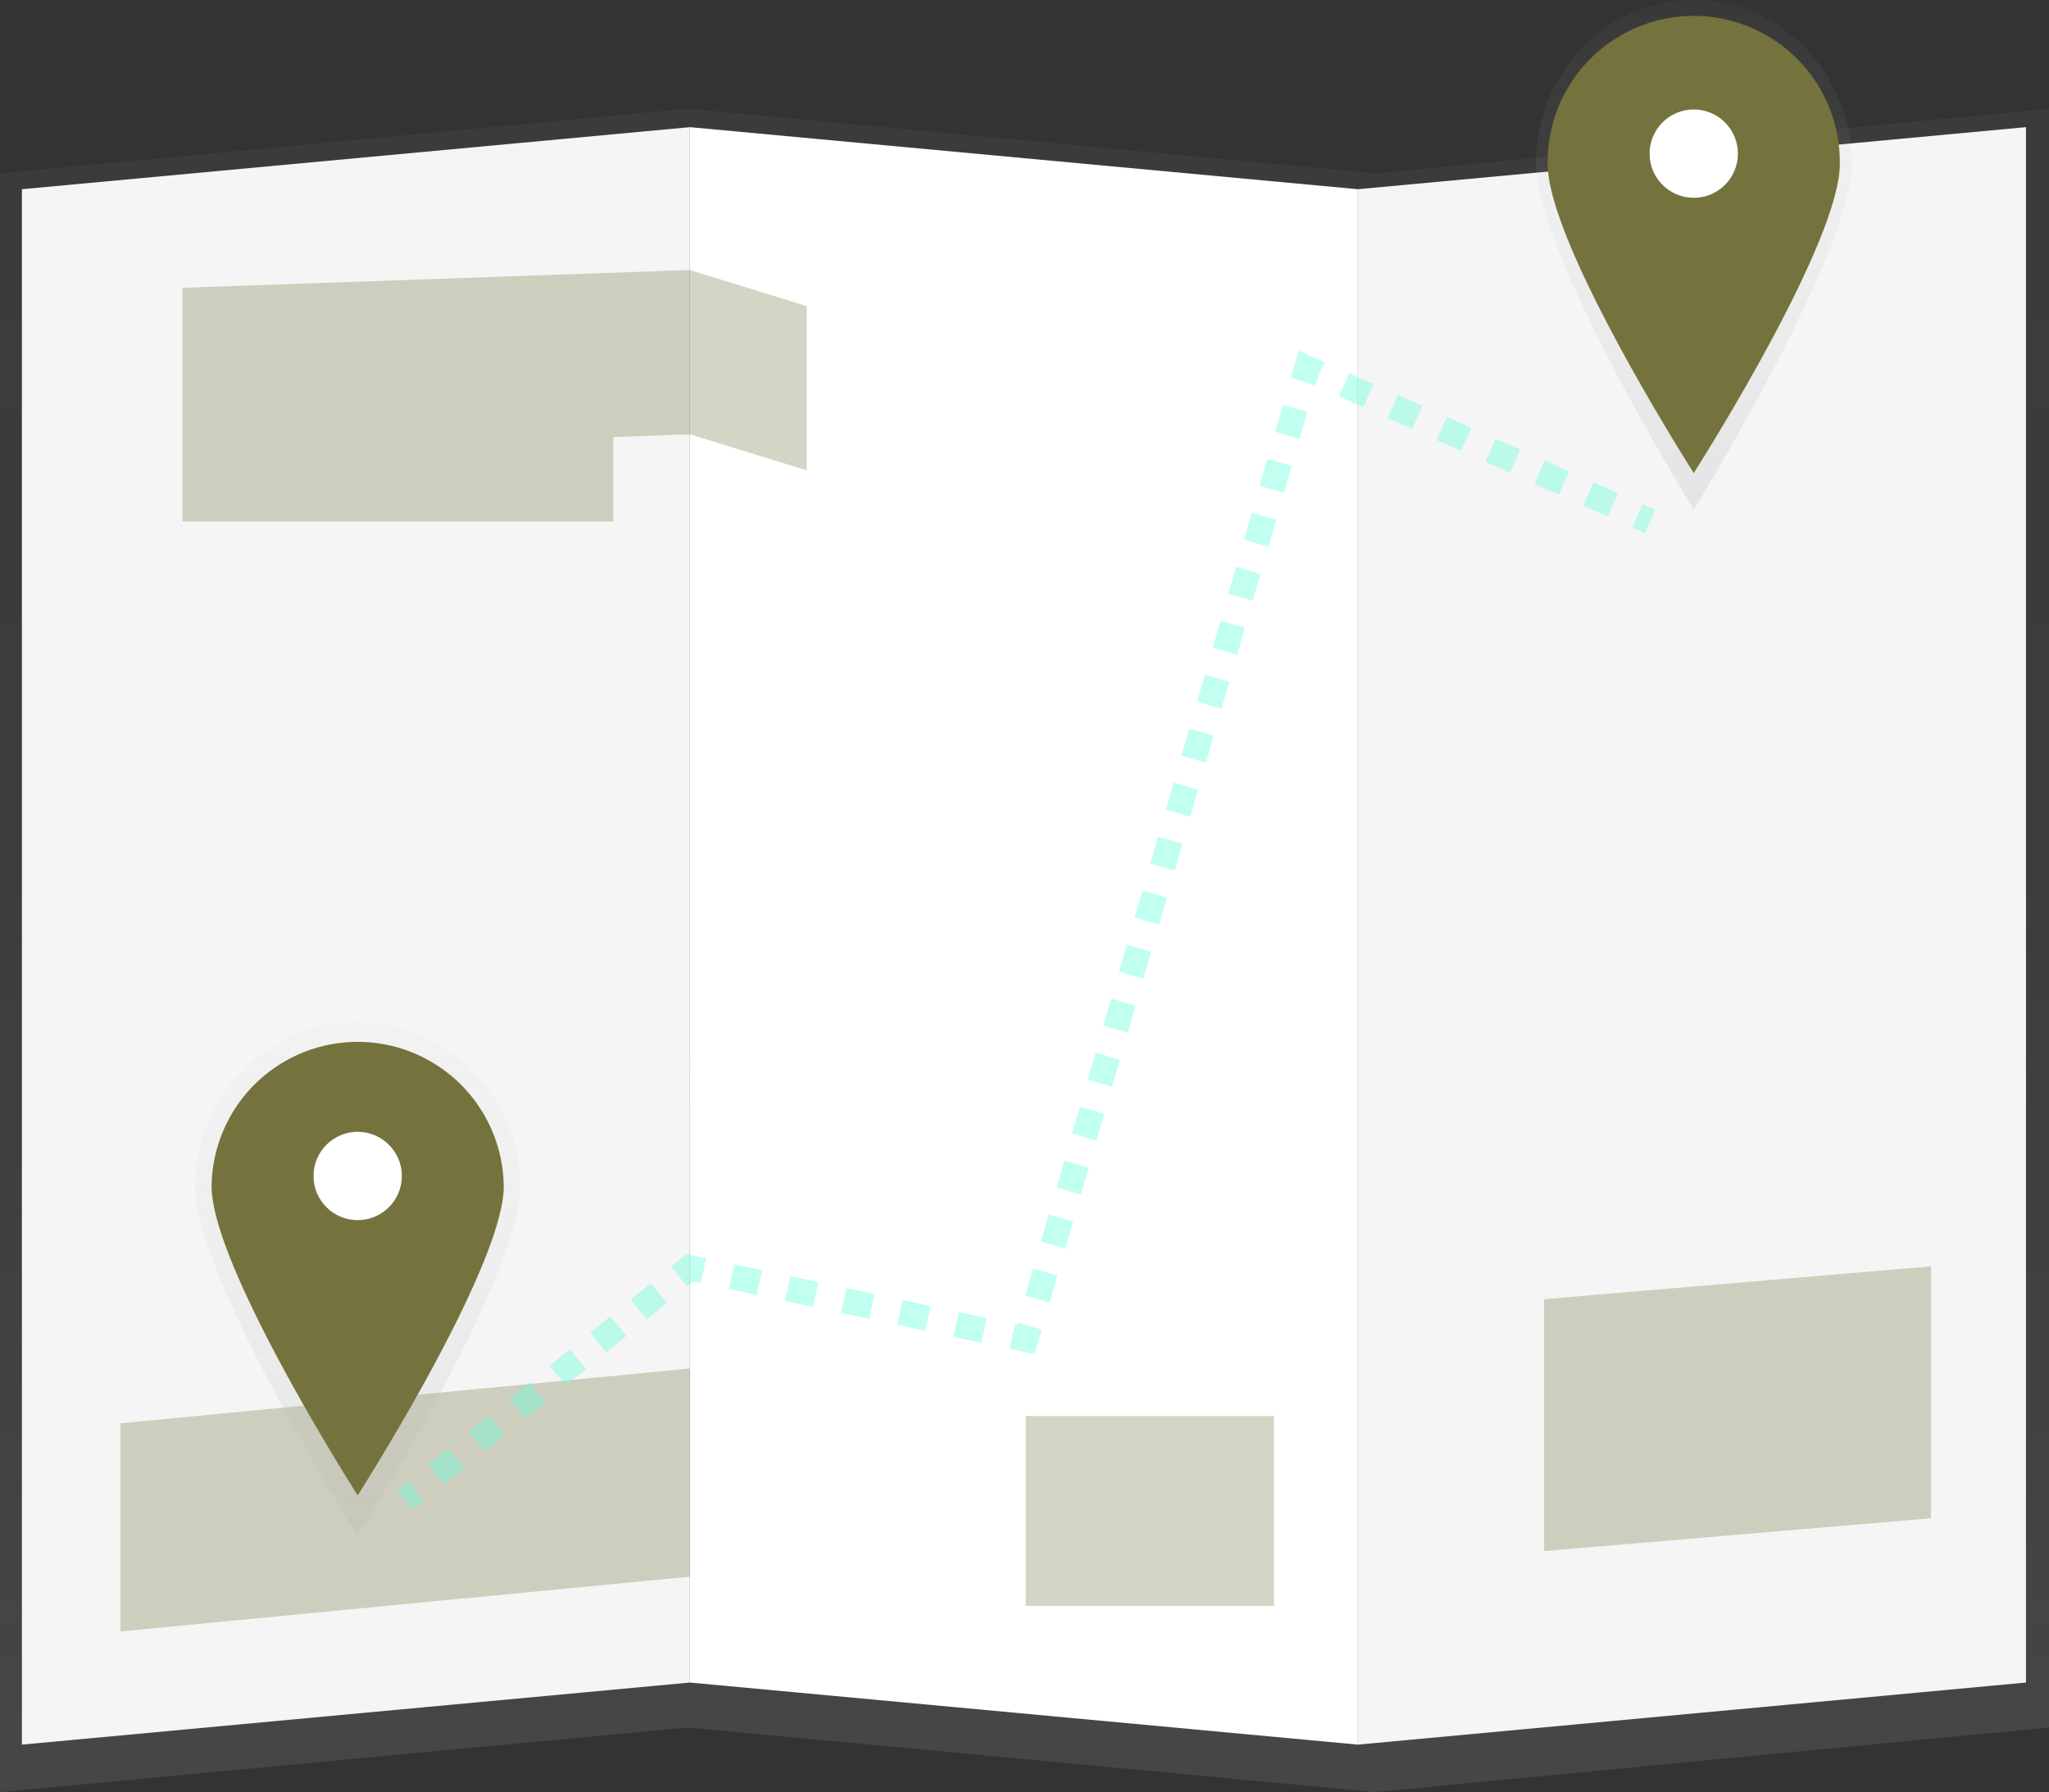 <svg id="31b2376c-d9cb-459c-a08c-900021ef8e68" data-name="Layer 1" xmlns="http://www.w3.org/2000/svg" xmlns:xlink="http://www.w3.org/1999/xlink" width="887.59" height="776.14" viewBox="0 0 887.59 776.14"><rect x="0" y="0" width="887.59" height="776.14" fill="#333333" stroke="none"/><defs><linearGradient id="2d643a01-90c6-4282-8c89-060a579808b4" x1="148.91" y1="776.14" x2="148.91" y2="47.08" gradientUnits="userSpaceOnUse"><stop offset="0" stop-color="gray" stop-opacity="0.25"/><stop offset="0.54" stop-color="gray" stop-opacity="0.12"/><stop offset="1" stop-color="gray" stop-opacity="0.1"/></linearGradient><linearGradient id="a3e0f5af-5f14-4b24-ae95-6e04dd729135" x1="446.72" y1="776.14" x2="446.72" y2="47.08" xlink:href="#2d643a01-90c6-4282-8c89-060a579808b4"/><linearGradient id="aa8d7746-6edb-4ff6-8601-5cedae83b174" x1="741.61" y1="776.14" x2="741.61" y2="47.08" xlink:href="#2d643a01-90c6-4282-8c89-060a579808b4"/><linearGradient id="08fa861d-a5a6-45c5-828b-48370c6dd4d7" x1="889.9" y1="282.66" x2="889.9" y2="61.93" gradientUnits="userSpaceOnUse"><stop offset="0" stop-color="#b3b3b3" stop-opacity="0.25"/><stop offset="0.54" stop-color="#b3b3b3" stop-opacity="0.1"/><stop offset="1" stop-color="#b3b3b3" stop-opacity="0.05"/></linearGradient><linearGradient id="c138b5e9-aced-4e12-8d58-cfc81734ef31" x1="733.7" y1="87.3" x2="733.7" y2="44.48" gradientUnits="userSpaceOnUse"><stop offset="0" stop-opacity="0.12"/><stop offset="0.55" stop-opacity="0.09"/><stop offset="1" stop-opacity="0.02"/></linearGradient><linearGradient id="77e2ede8-9f9a-47ed-a740-ad5fa329fb2d" x1="311.15" y1="727" x2="311.15" y2="504.71" xlink:href="#08fa861d-a5a6-45c5-828b-48370c6dd4d7"/><linearGradient id="ae6f7cb0-09a9-4206-a53c-57ed9ab3e9f7" x1="154.94" y1="530.7" x2="154.94" y2="487.57" gradientUnits="userSpaceOnUse"><stop offset="0.01" stop-opacity="0.12"/><stop offset="0.55" stop-opacity="0.09"/><stop offset="1" stop-opacity="0.05"/></linearGradient></defs><title>map light</title><polygon points="297.81 748.17 0 776.14 0 75.06 297.81 47.08 297.81 748.17" fill="url(#2d643a01-90c6-4282-8c89-060a579808b4)"/><polygon points="297.81 748.17 595.62 776.14 595.62 75.06 297.81 47.08 297.81 748.17" fill="url(#a3e0f5af-5f14-4b24-ae95-6e04dd729135)"/><polygon points="887.59 748.17 595.62 776.14 595.62 75.06 887.59 47.08 887.59 748.17" fill="url(#aa8d7746-6edb-4ff6-8601-5cedae83b174)"/><polygon points="298.87 728.7 9.49 755.59 9.49 81.95 298.87 55.07 298.87 728.7" fill="#f5f5f5"/><polygon points="298.87 728.7 588.24 755.59 588.24 81.95 298.87 55.07 298.87 728.7" fill="#fff"/><polygon points="877.62 728.7 588.24 755.59 588.24 81.95 877.62 55.07 877.62 728.7" fill="#f5f5f5"/><polygon points="298.87 116.94 79.06 124.65 79.06 154.69 79.06 195.81 79.06 225.85 265.66 225.85 265.66 189.26 298.87 188.1 349.47 203.72 349.47 132.56 298.87 116.94" fill="#74733d" opacity="0.3"/><polygon points="298.87 682.85 52.18 706.57 52.18 616.43 298.87 592.71 298.87 682.85" fill="#74733d" opacity="0.3"/><rect x="444.34" y="613.27" width="107.53" height="82.23" fill="#74733d" opacity="0.3"/><polygon points="836.5 657.55 668.89 671.78 668.89 562.67 836.5 548.44 836.5 657.55" fill="#74733d" opacity="0.3"/><path d="M958.28,132.76c0,39.12-68.38,149.9-68.38,149.9s-68.38-110.78-68.38-149.9,30.62-70.83,68.38-70.83S958.28,93.64,958.28,132.76Z" transform="translate(-156.2 -61.93)" fill="url(#08fa861d-a5a6-45c5-828b-48370c6dd4d7)"/><ellipse cx="733.7" cy="65.89" rx="20.67" ry="21.41" fill="url(#c138b5e9-aced-4e12-8d58-cfc81734ef31)"/><path d="M953.18,132.89c0,34.95-63.28,133.91-63.28,133.91s-63.28-99-63.28-133.91a63.28,63.28,0,1,1,126.55,0Z" transform="translate(-156.2 -61.93)" fill="#74733d"/><circle cx="733.7" cy="66.54" r="19.13" fill="#fff"/><path d="M381.56,576c0,39.4-70.41,151-70.41,151s-70.41-111.56-70.41-151,31.52-71.33,70.41-71.33S381.56,536.65,381.56,576Z" transform="translate(-156.2 -61.93)" fill="url(#77e2ede8-9f9a-47ed-a740-ad5fa329fb2d)"/><ellipse cx="154.94" cy="509.14" rx="21.29" ry="21.57" fill="url(#ae6f7cb0-09a9-4206-a53c-57ed9ab3e9f7)"/><path d="M374.42,575.65c0,34.95-63.28,133.91-63.28,133.91s-63.28-99-63.28-133.91a63.28,63.28,0,0,1,126.55,0Z" transform="translate(-156.2 -61.93)" fill="#74733d"/><circle cx="154.94" cy="509.31" r="19.13" fill="#fff"/><g opacity="0.4"><line x1="175.52" y1="649.64" x2="180.17" y2="645.85" fill="none" stroke="#64ffda" stroke-miterlimit="10" stroke-width="11"/><line x1="188.95" y1="638.69" x2="289.83" y2="556.41" fill="none" stroke="#64ffda" stroke-miterlimit="10" stroke-width="11" stroke-dasharray="11.32 11.32"/><polyline points="294.21 552.83 298.87 549.04 304.73 550.29" fill="none" stroke="#64ffda" stroke-miterlimit="10" stroke-width="11"/><line x1="316.89" y1="552.88" x2="432.4" y2="577.51" fill="none" stroke="#64ffda" stroke-miterlimit="10" stroke-width="11" stroke-dasharray="12.43 12.43"/><polyline points="438.48 578.81 444.34 580.06 446.01 574.3" fill="none" stroke="#64ffda" stroke-miterlimit="10" stroke-width="11"/><line x1="449.4" y1="562.61" x2="562.74" y2="171.05" fill="none" stroke="#64ffda" stroke-miterlimit="10" stroke-width="11" stroke-dasharray="12.17 12.17"/><polyline points="564.43 165.2 566.1 159.44 571.58 161.89" fill="none" stroke="#64ffda" stroke-miterlimit="10" stroke-width="11"/><line x1="582.17" y1="166.62" x2="703.97" y2="221.04" fill="none" stroke="#64ffda" stroke-miterlimit="10" stroke-width="11" stroke-dasharray="11.6 11.6"/><line x1="709.27" y1="223.41" x2="714.75" y2="225.85" fill="none" stroke="#64ffda" stroke-miterlimit="10" stroke-width="11"/></g></svg>